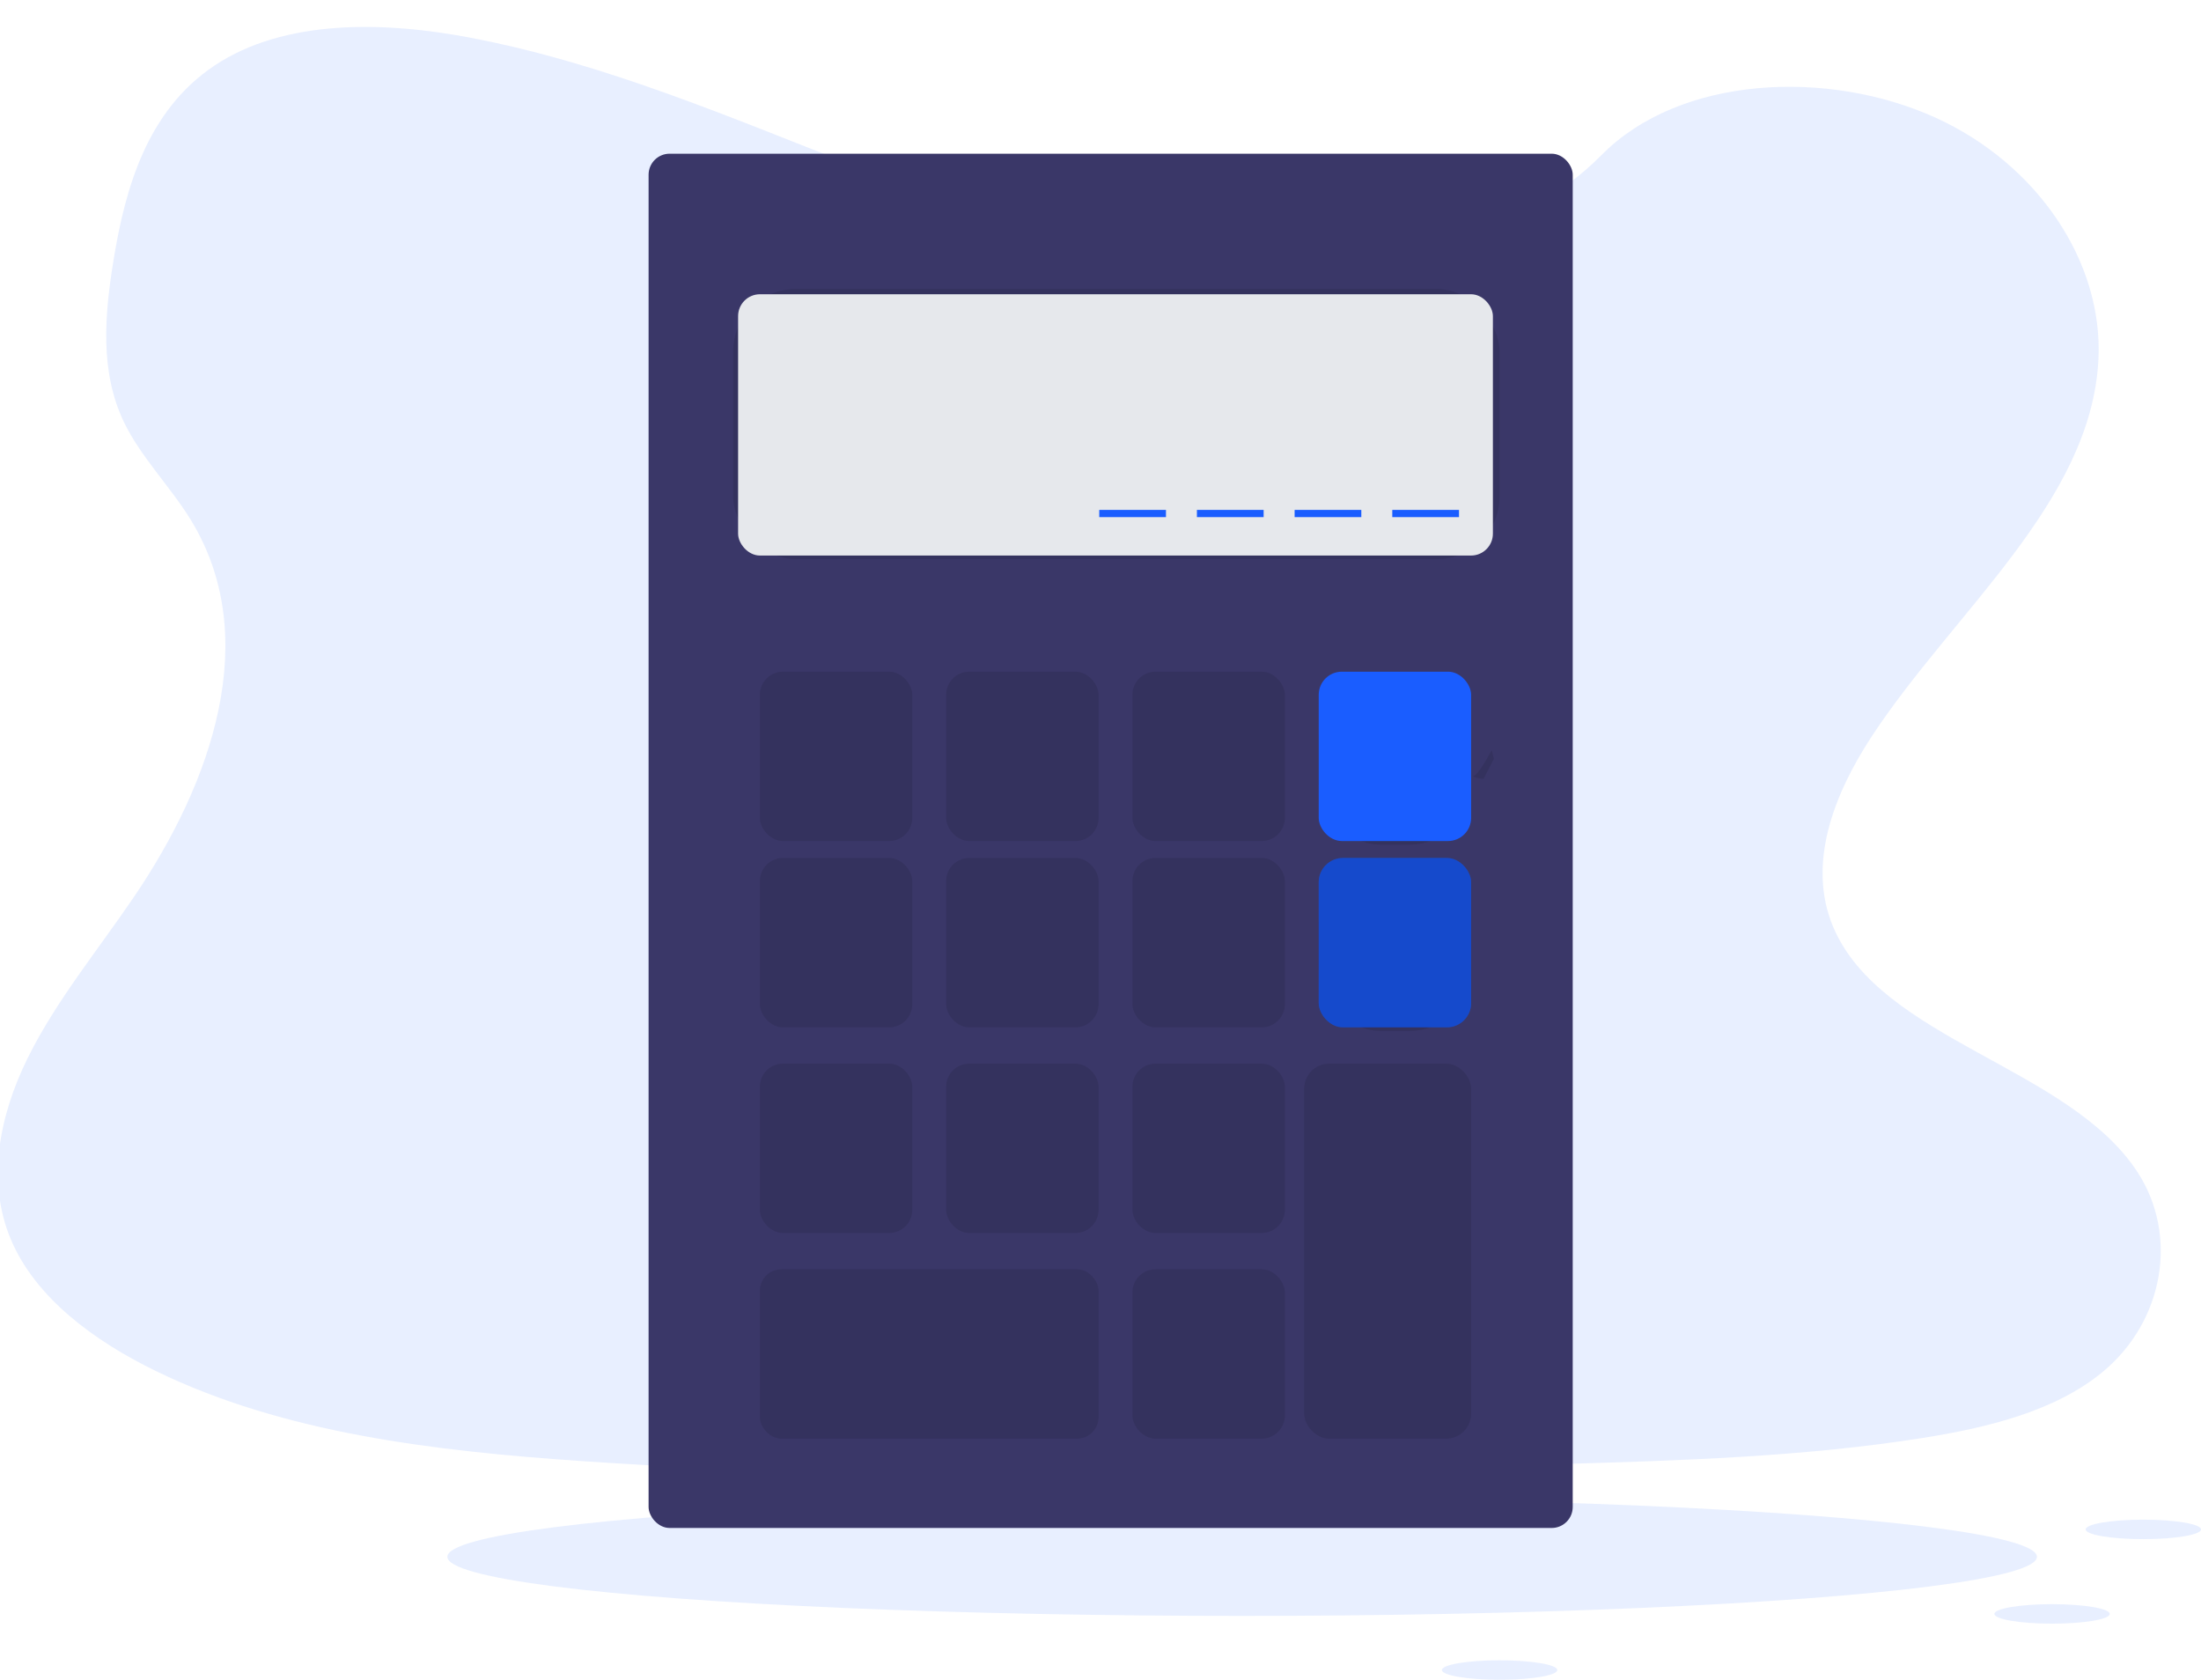 <svg width="1027.35" height="783.97" xmlns="http://www.w3.org/2000/svg" data-name="Layer 1">

 <title>Calculator</title>
 <g>
  <title>Layer 1</title>
  <path id="svg_1" opacity="0.1" fill="#1a5dff" d="m585.56,123.98c-64.72,-2.25 -126.36,-23.14 -185.23,-46s-117.16,-48.18 -180.33,-60.3c-40.63,-7.79 -87.09,-8.89 -119.83,12.89c-31.5,21 -41.68,57.15 -47.16,90.73c-4.11,25.26 -6.53,51.85 4.75,75.5c7.83,16.42 21.74,30.22 31.36,45.94c33.46,54.72 9.81,122.24 -26.44,175.63c-17,25.07 -36.74,49 -49.87,75.66s-19.2,57.25 -7.72,84.47c11.39,27 38.52,47.24 67.91,61.49c59.68,29 130,37.23 198.61,41.92c151.82,10.39 304.46,5.89 456.68,1.39c56.34,-1.67 112.92,-3.36 168.35,-12.07c30.77,-4.83 62.55,-12.51 84.89,-31c28.36,-23.53 35.39,-63.37 16.39,-92.88c-31.88,-49.49 -120,-61.78 -142.31,-114.89c-12.27,-29.24 0.33,-61.8 18.15,-88.92c38.24,-58.16 102.33,-109.19 105.71,-175.67c2.32,-45.66 -28.49,-91.39 -76.13,-113c-49.94,-22.64 -119.18,-19.79 -156,17.69c-37.98,38.55 -104.66,53.42 -161.78,51.42z"/>
  <ellipse id="svg_2" opacity="0.1" fill="#1a5dff" ry="27.58" rx="370.98" cy="726.58" cx="579.79"/>
  <path id="svg_17" fill="#1a5dff" d="m314.22,212.98s27.72,-36.12 42.84,-33.32c0,0 -16.8,32.2 -42.84,37l0,-3.68z"/>
  <path id="svg_18" fill="#1a5dff" d="m328.2,168.48s24.5,-27.7 37.73,-27.63c0,0 -19.34,37 -38.74,36.66l1.01,-9.03z"/>
  <path id="svg_19" fill="#1a5dff" d="m336.48,138.82l23.66,-57.69s1.19,52.15 -26.67,68.39l3.01,-10.7z"/>
  <path id="svg_32" fill="#1a5dff" d="m330.15,172.1s-0.09,-37 -10.06,-45.67c0,0 -9.93,40.53 4.85,53.12l5.21,-7.45z"/>
  <path id="svg_33" fill="#1a5dff" d="m335.3,136.98l-9.7,-61.59s-13.19,50.46 10.17,72.69l-0.47,-11.1z"/>
  <ellipse id="svg_43" opacity="0.1" fill="#1a5dff" ry="4.55" rx="26.93" cy="753.23" cx="957.84"/>
  <ellipse id="svg_44" opacity="0.1" fill="#1a5dff" ry="4.55" rx="26.93" cy="779.42" cx="699.95"/>
  <ellipse id="svg_45" opacity="0.1" fill="#1a5dff" ry="4.55" rx="26.93" cy="713.79" cx="1000.43"/>
  <rect id="svg_48" fill="#3a3768" ry="9.8" rx="9.8" height="641.38" width="431.35" y="71.74" x="302.74"/>
  <rect id="svg_49" opacity="0.1" ry="29.21" rx="29.21" height="126.09" width="357.73" y="134.87" x="342.22"/>
  <rect id="svg_50" fill="#e6e8ec" ry="10.2" rx="10.2" height="121.95" width="352.31" y="137.33" x="344.52"/>
  <rect id="svg_51" opacity="0.1" ry="10.79" rx="10.79" height="79.04" width="71.14" y="313.48" x="354.68"/>
  <rect id="svg_52" opacity="0.1" ry="10.79" rx="10.79" height="79.04" width="71.14" y="313.48" x="441.63"/>
  <rect id="svg_53" opacity="0.1" ry="10.79" rx="10.79" height="79.04" width="71.14" y="313.48" x="528.58"/>
  <rect id="svg_54" opacity="0.1" ry="28.84" rx="28.84" height="79.04" width="71.14" y="315.16" x="615.53"/>
  <rect id="svg_55" fill="#1a5dff" ry="10.79" rx="10.79" height="79.04" width="71.14" y="313.48" x="615.53"/>
  <rect id="svg_56" opacity="0.1" ry="10.79" rx="10.79" height="79.04" width="71.14" y="400.43" x="354.68"/>
  <rect id="svg_57" opacity="0.1" ry="10.79" rx="10.79" height="79.04" width="71.14" y="400.43" x="441.63"/>
  <rect id="svg_58" opacity="0.1" ry="10.79" rx="10.79" height="79.04" width="71.14" y="400.43" x="528.58"/>
  <rect id="svg_59" opacity="0.1" ry="10.79" rx="10.79" height="79.04" width="71.14" y="496.41" x="354.68"/>
  <rect id="svg_60" opacity="0.1" ry="10.79" rx="10.79" height="79.04" width="71.14" y="496.41" x="441.63"/>
  <rect id="svg_61" opacity="0.1" ry="10.79" rx="10.79" height="79.04" width="71.14" y="496.41" x="528.58"/>
  <rect id="svg_62" opacity="0.1" ry="10.79" rx="10.79" height="79.04" width="71.14" y="592.39" x="528.58"/>
  <rect id="svg_63" opacity="0.1" ry="28.84" rx="28.84" height="79.04" width="71.14" y="402.11" x="615.53"/>
  <rect id="svg_64" fill="#1a5dff" ry="11.3" rx="11.3" height="79.04" width="71.14" y="400.43" x="615.53"/>
  <rect id="svg_65" opacity="0.2" ry="11.3" rx="11.3" height="79.04" width="71.14" y="400.43" x="615.53"/>
  <rect id="svg_66" opacity="0.1" ry="10.04" rx="10.04" height="79.04" width="158.09" y="592.39" x="354.68"/>
  <rect id="svg_67" opacity="0.1" ry="11.66" rx="11.66" height="175.03" width="77.91" y="496.41" x="608.75"/>
  <rect id="svg_68" fill="#1a5dff" height="3.37" width="31.14" y="237.98" x="649.87"/>
  <rect id="svg_69" fill="#1a5dff" height="3.37" width="31.14" y="237.98" x="604.28"/>
  <rect id="svg_70" fill="#1a5dff" height="3.37" width="31.14" y="237.98" x="558.68"/>
  <rect id="svg_71" fill="#1a5dff" height="3.37" width="31.14" y="237.98" x="513.09"/>
  <path id="svg_79" opacity="0.1"/>
  <path id="svg_95" opacity="0.1" d="m697.29,354.15l-4.83,9.37a19,19 0 0 1 -4.49,-0.94l-0.42,-0.5c2,0.76 8.61,-11.79 8.61,-11.79l0.21,0.17c0.58,2.19 0.92,3.69 0.92,3.69z"/>
  <path id="svg_120" opacity="0.1"/>
 </g>
</svg>
